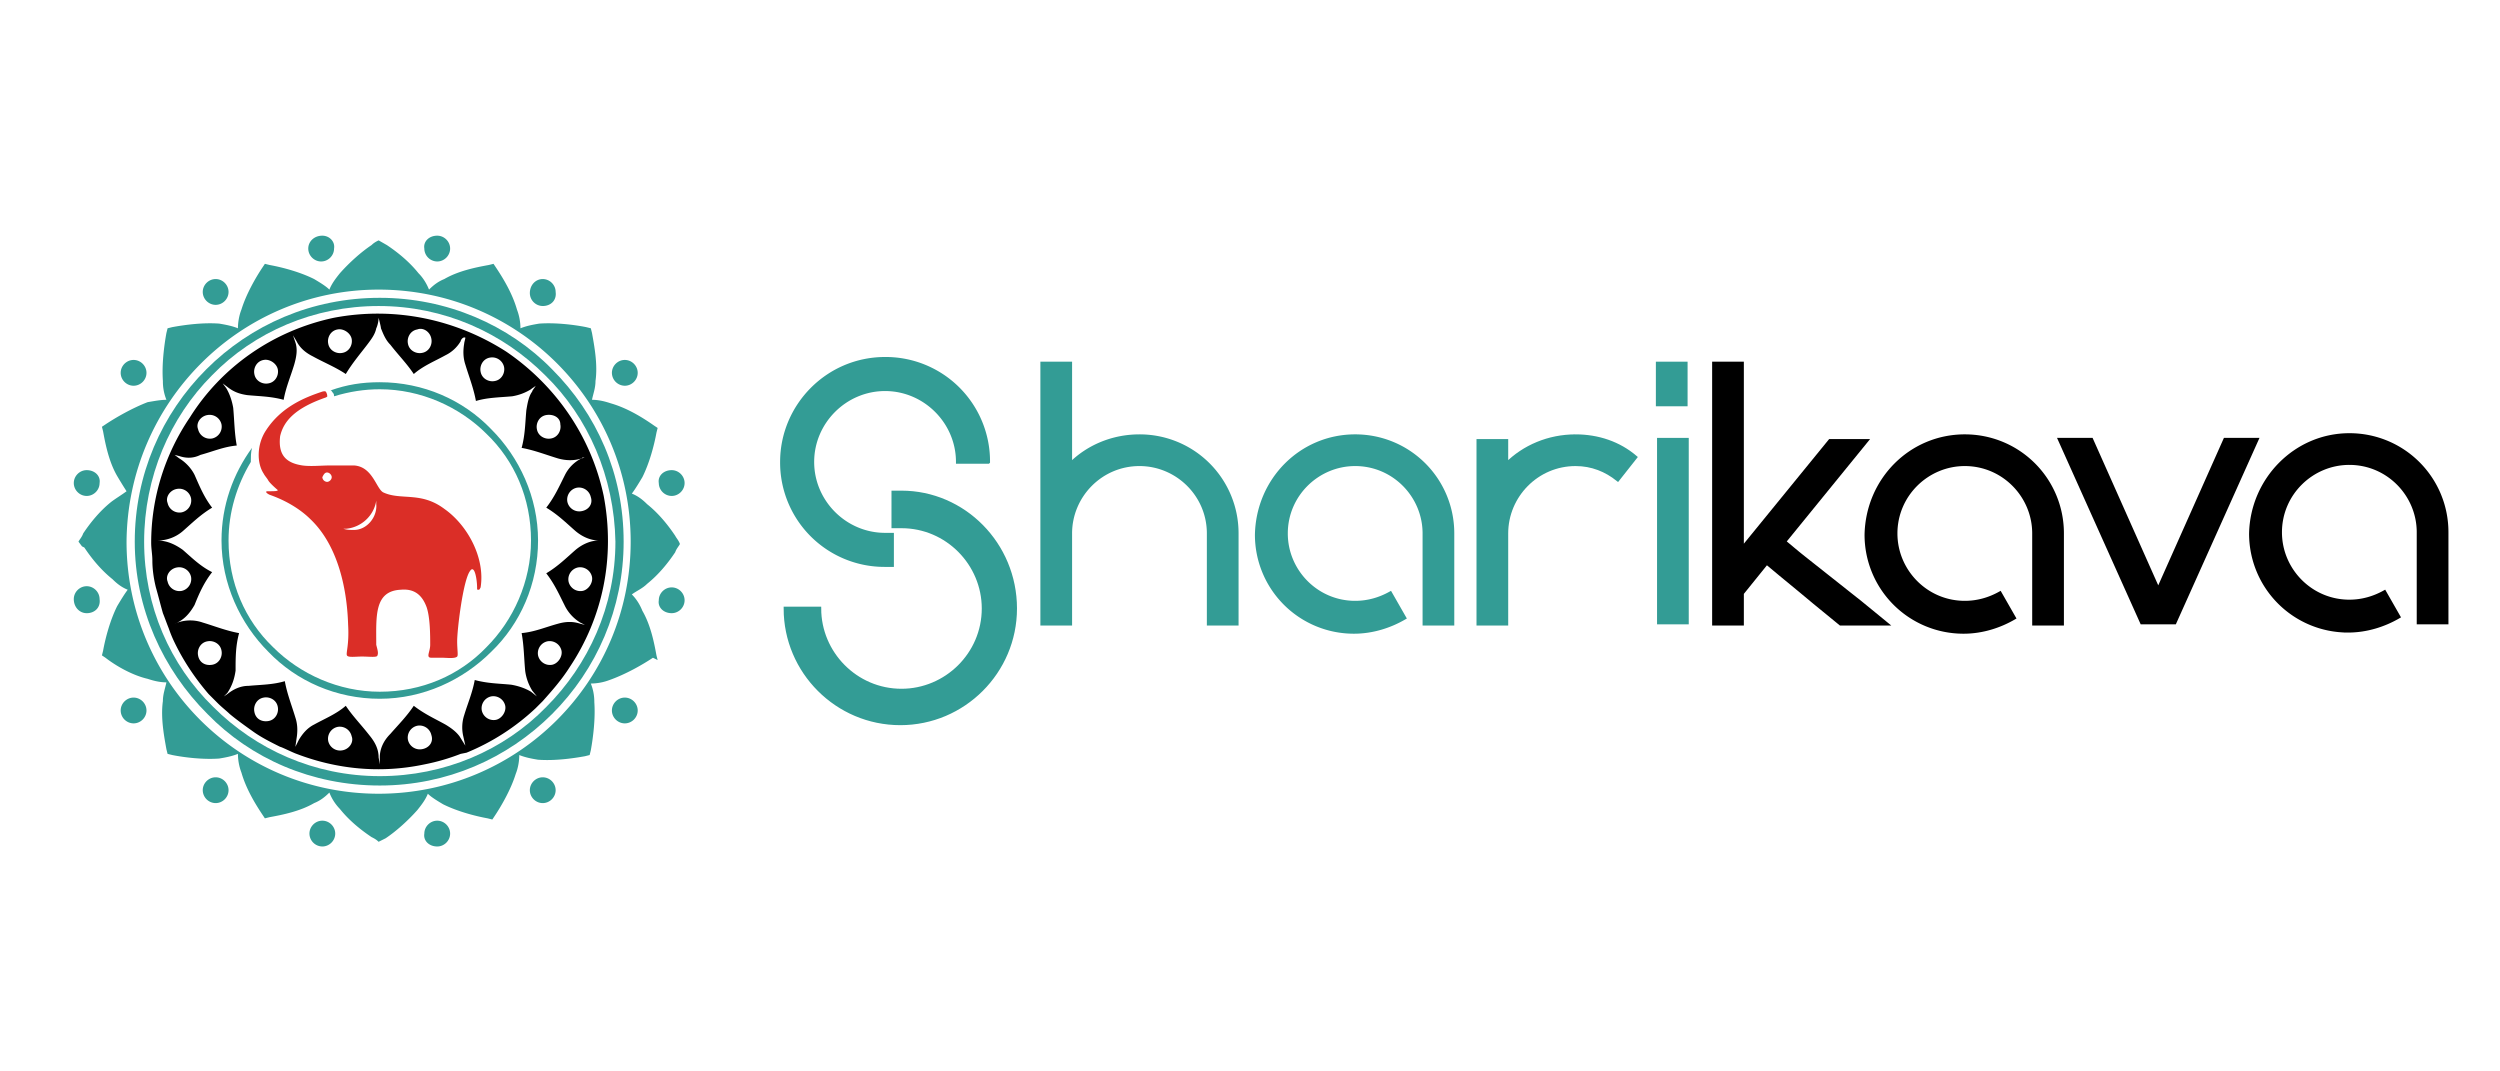<svg xmlns="http://www.w3.org/2000/svg" width="700" height="300" xmlns:osb="http://www.openswatchbook.org/uri/2009/osb" xmlns:xlink="http://www.w3.org/1999/xlink" xml:space="preserve" version="1.1">
    <defs>
        <linearGradient id="e" x1="244.59" x2="663.806" y1="138.539" y2="432.077" gradientUnits="userSpaceOnUse" gradientTransform="translate(-407.975 7.773)">
            <stop stop-color="#00B8ED" offset="0"/>
            <stop stop-color="#00B5EB" offset=".099"/>
            <stop stop-color="#00ACE4" offset=".207"/>
            <stop stop-color="#009EDB" offset=".32"/>
            <stop stop-color="#008BCE" offset=".435"/>
            <stop stop-color="#0076BE" offset=".553"/>
            <stop stop-color="#006DB8" offset=".599"/>
            <stop stop-color="#006DB8" offset="1"/>
        </linearGradient>
        <linearGradient id="f" x1="234.088" x2="519.428" y1="135.367" y2="335.164" gradientUnits="userSpaceOnUse" gradientTransform="translate(-407.975 7.773)">
            <stop stop-color="#00B8ED" offset="0"/>
            <stop stop-color="#00B5EB" offset=".099"/>
            <stop stop-color="#00ACE4" offset=".207"/>
            <stop stop-color="#009EDB" offset=".32"/>
            <stop stop-color="#008BCE" offset=".435"/>
            <stop stop-color="#0076BE" offset=".553"/>
            <stop stop-color="#006DB8" offset=".599"/>
            <stop stop-color="#006DB8" offset="1"/>
        </linearGradient>
        <linearGradient id="g" x1="442.166" x2="638.792" y1="227.617" y2="280.303" gradientUnits="userSpaceOnUse" gradientTransform="translate(-407.975 7.773)">
            <stop stop-color="#FDF5A6" offset="0"/>
            <stop stop-color="#FCF1A0" offset=".079"/>
            <stop stop-color="#FDE98F" offset=".193"/>
            <stop stop-color="#FEDE73" offset=".328"/>
            <stop stop-color="#FFCF46" offset=".479"/>
            <stop stop-color="#FFC110" offset=".604"/>
            <stop stop-color="#FFC110" offset="1"/>
        </linearGradient>
        <linearGradient id="h" x1="430.378" x2="664.054" y1="224.459" y2="287.073" gradientUnits="userSpaceOnUse" gradientTransform="translate(-407.975 7.773)">
            <stop stop-color="#FDF5A6" offset="0"/>
            <stop stop-color="#FCF1A0" offset=".079"/>
            <stop stop-color="#FDE98F" offset=".193"/>
            <stop stop-color="#FEDE73" offset=".328"/>
            <stop stop-color="#FFCF46" offset=".479"/>
            <stop stop-color="#FFC110" offset=".604"/>
            <stop stop-color="#FFC110" offset="1"/>
        </linearGradient>
        <linearGradient id="a" x1="244.59" x2="663.806" y1="138.539" y2="432.077" gradientTransform="translate(-458.794 34.195) scale(.797)" gradientUnits="userSpaceOnUse" xlink:href="#e"/>
        <linearGradient id="b" x1="234.088" x2="519.428" y1="135.367" y2="335.164" gradientTransform="translate(-458.794 34.195) scale(.797)" gradientUnits="userSpaceOnUse" xlink:href="#f"/>
        <linearGradient id="c" x1="442.166" x2="638.792" y1="227.617" y2="280.303" gradientTransform="translate(-458.794 34.195) scale(.797)" gradientUnits="userSpaceOnUse" xlink:href="#g"/>
        <linearGradient id="d" x1="430.378" x2="664.054" y1="224.459" y2="287.073" gradientTransform="translate(-458.794 34.195) scale(.797)" gradientUnits="userSpaceOnUse" xlink:href="#h"/>
        <linearGradient id="i" osb:paint="solid">
            <stop offset="0" stop-color="#339c95" stop-opacity="1"/>
        </linearGradient>
        <linearGradient id="j" osb:paint="solid">
            <stop offset="0" stop-color="#000" stop-opacity="1"/>
        </linearGradient>
        <linearGradient id="C" x1="65.244" x2="86.311" y1="34.127" y2="34.127" gradientUnits="userSpaceOnUse" xlink:href="#i"/>
        <linearGradient id="A" x1="64.921" x2="83.839" y1="20.745" y2="20.745" gradientUnits="userSpaceOnUse" xlink:href="#i"/>
        <linearGradient id="y" x1="108.453" x2="126.403" y1="27.355" y2="27.355" gradientUnits="userSpaceOnUse" xlink:href="#i"/>
        <linearGradient id="w" x1="145.321" x2="147.9" y1="27.086" y2="27.086" gradientUnits="userSpaceOnUse" xlink:href="#i"/>
        <linearGradient id="u" x1="145.213" x2="147.793" y1="13.597" y2="13.597" gradientUnits="userSpaceOnUse" xlink:href="#i"/>
        <linearGradient id="r" x1="128.768" x2="143.171" y1="26.979" y2="26.979" gradientUnits="userSpaceOnUse" xlink:href="#i"/>
        <linearGradient id="n" x1="88.783" x2="106.626" y1="23.647" y2="23.647" gradientUnits="userSpaceOnUse" xlink:href="#i"/>
        <linearGradient id="B" x1="64.744" x2="86.811" y1="34.127" y2="34.127" gradientUnits="userSpaceOnUse" xlink:href="#i"/>
        <linearGradient id="z" x1="64.421" x2="84.339" y1="20.745" y2="20.745" gradientUnits="userSpaceOnUse" xlink:href="#i"/>
        <linearGradient id="x" x1="107.953" x2="126.903" y1="27.355" y2="27.355" gradientUnits="userSpaceOnUse" xlink:href="#i"/>
        <linearGradient id="v" x1="144.821" x2="148.4" y1="27.086" y2="27.086" gradientUnits="userSpaceOnUse" xlink:href="#i"/>
        <linearGradient id="t" x1="144.713" x2="148.293" y1="13.597" y2="13.597" gradientUnits="userSpaceOnUse" xlink:href="#i"/>
        <linearGradient id="q" x1="128.268" x2="143.861" y1="26.979" y2="26.979" gradientUnits="userSpaceOnUse" xlink:href="#i"/>
        <linearGradient id="m" x1="88.283" x2="107.126" y1="23.647" y2="23.647" gradientUnits="userSpaceOnUse" xlink:href="#i"/>
        <linearGradient id="s" x1="149.872" x2="167.574" y1="23.647" y2="23.647" gradientUnits="userSpaceOnUse" xlink:href="#j"/>
        <linearGradient id="p" x1="163.846" x2="182.796" y1="27.355" y2="27.355" gradientUnits="userSpaceOnUse" xlink:href="#j"/>
        <linearGradient id="o" x1="199.101" x2="218.051" y1="27.248" y2="27.248" gradientUnits="userSpaceOnUse" xlink:href="#j"/>
        <linearGradient id="l" x1="181.309" x2="200.91" y1="27.086" y2="27.086" gradientUnits="userSpaceOnUse" xlink:href="#j"/>
        <clipPath id="k">
            <path fill="#fff" d="M0 0h220.99v56H0z"/>
        </clipPath>
    </defs>
    <g fill="none" clip-path="url(#k)" transform="translate(20.663 65.99) scale(3.054)">
        <path fill="#339c95" fill-rule="evenodd" d="M22.787 0c-.752 0-1.29.537-1.29 1.182 0 .645.537 1.183 1.182 1.183.645 0 1.183-.538 1.183-1.183C23.969.537 23.432 0 22.787 0zM33.32 0c.646 0 1.183.537 1.183 1.182 0 .645-.537 1.183-1.182 1.183a1.193 1.193 0 0 1-1.183-1.183C32.031.537 32.568 0 33.321 0zM42.994 3.977c.645 0 1.183.537 1.183 1.182.107.753-.43 1.29-1.183 1.29a1.193 1.193 0 0 1-1.182-1.182c0-.753.537-1.29 1.182-1.29zM50.518 11.393c.645 0 1.183.538 1.183 1.183s-.538 1.182-1.183 1.182a1.193 1.193 0 0 1-1.182-1.182c0-.645.537-1.183 1.182-1.183zM22.787 56a1.193 1.193 0 0 1-1.182-1.182c0-.645.537-1.183 1.182-1.183.645 0 1.182.538 1.182 1.183S23.432 56 22.787 56zM13.006 52.023a1.193 1.193 0 0 1-1.183-1.182c0-.645.538-1.183 1.183-1.183s1.182.538 1.182 1.183-.537 1.182-1.182 1.182zM5.482 44.714a1.193 1.193 0 0 1-1.183-1.182c0-.645.538-1.183 1.183-1.183s1.182.538 1.182 1.183-.537 1.182-1.182 1.182zM1.182 34.61C.537 34.61 0 34.073 0 33.32c0-.644.537-1.182 1.182-1.182.645 0 1.183.538 1.183 1.183.107.752-.43 1.29-1.183 1.29zM33.32 56c.646 0 1.183-.537 1.183-1.182 0-.645-.537-1.183-1.182-1.183-.645 0-1.183.538-1.183 1.183-.107.645.43 1.182 1.183 1.182zM42.994 52.023c.645 0 1.183-.537 1.183-1.182 0-.645-.538-1.183-1.183-1.183s-1.182.538-1.182 1.183.537 1.182 1.182 1.182zM50.518 44.714c.645 0 1.183-.537 1.183-1.182 0-.645-.538-1.183-1.183-1.183s-1.182.538-1.182 1.183.537 1.182 1.182 1.182zM13.006 3.977c-.645 0-1.183.537-1.183 1.182 0 .645.538 1.183 1.183 1.183s1.182-.538 1.182-1.183-.537-1.182-1.182-1.182zM5.482 11.393c-.645 0-1.183.538-1.183 1.183s.538 1.182 1.183 1.182 1.182-.537 1.182-1.182c0-.645-.537-1.183-1.182-1.183zM1.182 21.497C.537 21.497 0 22.035 0 22.68c0 .644.537 1.182 1.182 1.182.645 0 1.183-.538 1.183-1.182.107-.645-.43-1.183-1.183-1.183zM54.818 21.497c.645 0 1.182.538 1.182 1.182 0 .645-.537 1.183-1.182 1.183a1.193 1.193 0 0 1-1.183-1.182c-.107-.645.43-1.183 1.183-1.183zM54.818 34.61c.645 0 1.182-.537 1.182-1.182 0-.645-.537-1.182-1.182-1.182-.645 0-1.183.537-1.183 1.182-.107.645.43 1.182 1.183 1.182z" clip-rule="evenodd"/>
        <path fill="#000" fill-rule="evenodd" d="M12.683 24.937c-1.075.645-1.827 1.397-2.687 2.15a3.541 3.541 0 0 1-2.365.86c.86 0 1.613.322 2.365.86.86.751 1.612 1.504 2.687 2.041-.752.968-1.182 1.935-1.612 3.01-.43.752-.967 1.397-1.827 1.72a3.515 3.515 0 0 1 2.58-.108c1.074.323 2.15.753 3.331.968-.322 1.182-.322 2.257-.322 3.44-.107.751-.322 1.396-.752 2.041l-.323.323.323-.215c.537-.43 1.182-.753 1.934-.753 1.183-.107 2.258-.107 3.332-.43.215 1.183.645 2.258.968 3.333.215.644.215 1.29.107 1.934l-.107.753.322-.645c.323-.538.753-1.075 1.398-1.398.967-.537 2.042-.967 2.902-1.72.645.968 1.397 1.72 2.15 2.688.537.645.86 1.29.86 2.042l.107.645v-.645c0-.752.322-1.505.967-2.15.752-.86 1.505-1.612 2.15-2.58.967.753 1.935 1.183 2.902 1.72.537.323.967.645 1.29 1.075l.537.86-.215-.967a3.588 3.588 0 0 1 .108-1.827c.322-1.075.752-2.043.967-3.225 1.182.322 2.257.322 3.332.43.645.107 1.29.322 1.827.645l.538.43-.43-.538a4.601 4.601 0 0 1-.645-1.827c-.108-1.182-.108-2.257-.323-3.44 1.183-.107 2.15-.537 3.333-.86.752-.214 1.397-.214 2.042 0l.43.108-.43-.215a3.795 3.795 0 0 1-1.398-1.505c-.537-1.074-.967-2.042-1.72-3.01 1.076-.644 1.828-1.397 2.688-2.149.645-.537 1.397-.86 2.15-.86-.753 0-1.505-.322-2.15-.86-.86-.752-1.612-1.504-2.687-2.15.752-.967 1.182-1.934 1.72-3.009a3.396 3.396 0 0 1 1.504-1.505c.108 0 .215-.107.323-.107-.108 0-.215 0-.323.107-.645.215-1.397.215-2.15 0-1.074-.322-2.15-.752-3.332-.967.323-1.183.323-2.257.43-3.44.108-.645.215-1.29.538-1.72 0-.107.215-.322.322-.537-.107.108-.322.215-.43.323a4.75 4.75 0 0 1-1.72.644c-1.182.108-2.257.108-3.331.43-.215-1.182-.645-2.257-.968-3.332-.215-.645-.215-1.29-.107-1.934 0-.108.107-.43.107-.538-.215-.107-.43.215-.43.323a3.266 3.266 0 0 1-1.397 1.29c-.967.537-2.042.967-2.902 1.72-.645-.968-1.398-1.72-2.15-2.688-.43-.43-.645-.967-.86-1.505 0-.107-.107-.537-.215-.967 0 .322-.107.752-.215.967-.107.538-.43.968-.752 1.398-.645.86-1.397 1.72-2.042 2.794-.968-.645-2.043-1.075-3.01-1.612-.645-.322-1.182-.752-1.505-1.397l-.322-.538.215.645c.215.645.107 1.29-.108 2.042-.322 1.075-.752 2.043-.967 3.225-1.182-.323-2.257-.323-3.332-.43-.753-.107-1.29-.322-1.827-.752l-.43-.323.322.43c.323.537.538 1.182.645 1.827.107 1.183.107 2.258.322 3.44-1.182.107-2.15.537-3.332.86-.645.322-1.29.322-1.934.107l-.43-.107.43.322c.537.323 1.075.86 1.397 1.505.43.967.86 2.042 1.612 3.01zm-.43-8.492a1.115 1.115 0 0 1 1.29.86 1.115 1.115 0 0 1-.86 1.29 1.115 1.115 0 0 1-1.29-.86c-.215-.537.215-1.182.86-1.29zM9.46 23.217a1.115 1.115 0 0 1 1.29.86 1.115 1.115 0 0 1-.86 1.29 1.115 1.115 0 0 1-1.29-.86c-.215-.538.215-1.183.86-1.29zm0 7.201a1.115 1.115 0 0 1 1.29.86 1.115 1.115 0 0 1-.86 1.29 1.115 1.115 0 0 1-1.29-.86c-.215-.537.215-1.182.86-1.29zm3.224 8.922c.645-.108.968-.753.86-1.29-.107-.645-.752-.968-1.29-.86-.645.107-.967.752-.86 1.29.108.645.645.967 1.29.86zm5.16 5.159c.644-.108.967-.752.86-1.29-.108-.645-.753-.967-1.29-.86-.645.108-.968.753-.86 1.29.107.645.645.967 1.29.86zm6.771 2.687a1.115 1.115 0 0 1-1.29-.86 1.115 1.115 0 0 1 .86-1.29 1.115 1.115 0 0 1 1.29.86c.215.538-.215 1.183-.86 1.29zm7.31-.107a1.115 1.115 0 0 1-1.29-.86 1.115 1.115 0 0 1 .86-1.29 1.115 1.115 0 0 1 1.29.86c.214.645-.216 1.182-.86 1.29zm6.77-2.688a1.115 1.115 0 0 1-1.289-.86 1.115 1.115 0 0 1 .86-1.29 1.115 1.115 0 0 1 1.29.86c.107.538-.323 1.183-.86 1.29zm5.16-5.051a1.115 1.115 0 0 1-1.29-.86 1.115 1.115 0 0 1 .86-1.29 1.115 1.115 0 0 1 1.29.86c.108.537-.322 1.182-.86 1.29zm2.795-6.772a1.115 1.115 0 0 1-1.29-.86 1.115 1.115 0 0 1 .86-1.29 1.115 1.115 0 0 1 1.29.86c.107.538-.323 1.183-.86 1.29zm-.108-7.309a1.115 1.115 0 0 1-1.29-.86 1.115 1.115 0 0 1 .86-1.29 1.115 1.115 0 0 1 1.29.86c.215.645-.215 1.183-.86 1.29zm-3.224-8.814c-.645.108-.968.753-.86 1.29.107.645.752.967 1.29.86.645-.108.967-.752.86-1.29 0-.645-.645-.967-1.29-.86zm-5.16-5.267c-.645.108-.967.753-.86 1.29.108.645.753.968 1.29.86.645-.107.968-.752.86-1.29a1.115 1.115 0 0 0-1.29-.86zm-6.664-2.58c-.645.108-.967.753-.86 1.29.108.646.753.968 1.29.86.645-.107.968-.752.86-1.29-.107-.644-.752-1.074-1.29-.86zm-7.309 0c-.645.108-.967.753-.86 1.29.108.646.753.968 1.29.86.645-.107.968-.752.86-1.29-.107-.537-.752-.967-1.29-.86zm-6.771 2.795c-.645.108-.968.753-.86 1.29.107.645.752.968 1.29.86.645-.107.967-.752.86-1.29-.108-.537-.753-.967-1.29-.86zm25.581 31.279l-.645.645a20.708 20.708 0 0 1-6.341 4.084l-.538.108a19.47 19.47 0 0 1-3.332.967c-4.084.86-8.061.43-11.716-.967-.322-.108-1.397-.645-1.504-.645-.86-.43-1.72-.86-2.473-1.398-.752-.537-1.504-1.074-2.15-1.612-.214-.215-.752-.645-1.074-.967l-.108-.108-.752-.752c-1.29-1.505-2.365-3.117-3.225-4.944a11.162 11.162 0 0 1-.43-1.075c-.215-.538-.322-.86-.537-1.398-.215-.752-.43-1.612-.645-2.364-.215-.86-.322-1.72-.322-2.473 0-.537-.108-1.074-.108-1.612 0-4.192 1.29-8.169 3.547-11.5 2.902-4.623 7.632-7.955 13.22-9.137 5.698-1.075 11.287.215 15.801 3.117 4.407 3.01 7.74 7.631 8.921 13.22 1.075 5.697-.107 11.18-3.117 15.694-.752 1.182-1.612 2.15-2.472 3.117z" clip-rule="evenodd"/>
        <path fill="#339c95" fill-rule="evenodd" d="M28.054 13.436c3.977 0 7.631 1.612 10.21 4.3 2.58 2.579 4.3 6.233 4.3 10.21 0 3.977-1.612 7.632-4.3 10.211-2.579 2.58-6.233 4.3-10.21 4.3-3.977 0-7.632-1.612-10.211-4.3-2.58-2.58-4.3-6.234-4.3-10.21 0-3.225 1.075-6.127 2.795-8.492-.108.43-.108.86-.108 1.29-1.29 2.15-2.042 4.622-2.042 7.201 0 3.87 1.505 7.31 4.084 9.781 2.473 2.473 6.02 4.085 9.782 4.085 3.87 0 7.309-1.505 9.78-4.084 2.473-2.473 4.085-6.02 4.085-9.782 0-3.87-1.504-7.309-4.084-9.78-2.472-2.473-6.02-4.085-9.781-4.085-1.398 0-2.795.215-4.192.645 0-.108 0-.215-.108-.323-.107-.107-.107-.215-.215-.215 1.505-.537 2.902-.752 4.515-.752z" clip-rule="evenodd"/>
        <path fill="#db2e27" fill-rule="evenodd" d="M29.988 32.46c1.183-.107 1.935.43 2.365 1.613.323.967.323 2.58.323 3.44 0 .644-.43 1.182.107 1.182h.968c.43 0 1.182.107 1.397-.108.107-.107 0-.645 0-1.397 0-1.075.537-5.59 1.182-6.45.43-.644.645.86.645 1.506 0 .215 0 .215.108.215.107 0 .107 0 .215-.215.43-2.687-1.183-5.697-3.332-7.202-2.15-1.612-3.977-.752-5.59-1.505-.645-.322-.967-2.364-2.687-2.472h-2.15c-.86 0-1.827.108-2.58 0-1.397-.215-2.256-.86-2.041-2.687.322-1.397 1.397-2.58 4.191-3.547.215-.108.108-.108.108-.322-.108-.108 0-.323-.43-.215-1.612.537-3.762 1.397-5.16 3.547-.86 1.29-.86 3.01-.214 3.977.107.215.322.43.43.644.215.323.86.86.86.86 0 .108-.323.108-.968.108-.107 0-.215.107.215.322 2.15.753 3.332 1.828 3.762 2.257 2.365 2.258 3.332 6.02 3.44 9.674.107 1.827-.215 2.58-.108 2.795.108.215.753.107 1.398.107.644 0 1.397.108 1.397-.107.107-.215 0-.538-.108-.967 0-2.58-.215-4.945 2.258-5.052zm-2.257-8.168v.322c.108 1.183-.86 2.365-2.042 2.365-.322 0-.645 0-.967-.108h.215c1.397-.107 2.58-1.182 2.794-2.58zm-4.514-2.58c.215 0 .43.215.43.43s-.215.43-.43.43a.462.462 0 0 1-.43-.43c.107-.215.215-.43.43-.43z" clip-rule="evenodd"/>
        <path fill="#339c95" fill-rule="evenodd" d="M.752 28.484l-.322-.43c.107-.215.322-.43.43-.753.645-.967 1.505-2.042 2.58-2.902.43-.322.967-.645 1.397-.967a42.08 42.08 0 0 1-.86-1.397c-.752-1.29-1.075-2.903-1.29-4.085l-.107-.43.322-.215c.967-.645 2.472-1.505 3.87-2.042.645-.107 1.182-.215 1.72-.215a4.456 4.456 0 0 1-.323-1.72c-.108-1.505.107-3.224.322-4.407l.108-.43.43-.107c1.182-.215 2.794-.43 4.3-.323.644.108 1.182.215 1.719.43 0-.537.107-1.182.322-1.72.43-1.397 1.29-2.902 1.935-3.869l.215-.322.43.107c1.182.215 2.795.645 4.085 1.29.537.322 1.074.645 1.397.967.215-.537.537-.967.967-1.504.86-.968 1.935-1.935 2.902-2.58.215-.215.43-.323.645-.43l.753.43c.967.645 2.042 1.505 2.902 2.58.43.43.752.967.967 1.504.43-.43.86-.752 1.398-.967 1.29-.752 2.902-1.075 4.084-1.29l.43-.107.215.322c.645.967 1.505 2.365 1.935 3.87a4.87 4.87 0 0 1 .322 1.72c.537-.216 1.075-.323 1.72-.43 1.505-.108 3.224.107 4.3.322l.43.107.107.43c.215 1.183.537 2.902.322 4.407 0 .645-.215 1.183-.322 1.72.537 0 1.075.107 1.72.322 1.504.43 2.902 1.29 3.976 2.043l.323.215-.108.43c-.215 1.182-.645 2.794-1.29 4.084-.322.537-.644 1.075-.967 1.505.538.215.967.537 1.397.967 1.075.86 1.935 1.935 2.58 2.902.108.215.323.43.43.753-.107.215-.322.43-.43.752-.645.968-1.505 2.042-2.58 2.902-.43.43-.967.645-1.397.968.43.43.753.967.967 1.504.753 1.29 1.075 2.903 1.29 4.085l.108.43-.43-.215c-.968.645-2.472 1.505-3.977 2.042a4.867 4.867 0 0 1-1.72.323c.215.537.323 1.074.323 1.72.107 1.504-.108 3.224-.323 4.406l-.107.43-.43.108c-1.183.215-2.795.43-4.3.322-.645-.107-1.182-.215-1.72-.43 0 .538-.107 1.183-.322 1.72-.43 1.397-1.29 2.902-1.935 3.87l-.215.322-.43-.108c-1.182-.215-2.794-.645-4.084-1.29-.538-.322-1.075-.644-1.397-.967-.215.538-.538.968-.968 1.505-.86.967-1.935 1.935-2.902 2.58l-.645.322c-.215-.215-.43-.322-.645-.43-.967-.645-2.042-1.505-2.902-2.58a4.508 4.508 0 0 1-.967-1.504c-.43.43-.86.752-1.397.967-1.29.752-2.903 1.075-4.085 1.29l-.43.107-.215-.322c-.645-.968-1.505-2.365-1.935-3.87a4.87 4.87 0 0 1-.322-1.72c-.537.216-1.075.323-1.72.43-1.505.108-3.224-.107-4.3-.322l-.43-.107-.107-.43c-.215-1.183-.537-2.902-.322-4.407 0-.645.215-1.183.322-1.72-.537 0-1.074-.107-1.72-.323-1.397-.322-2.902-1.182-3.869-1.934l-.322-.215.107-.43c.215-1.182.645-2.795 1.29-4.085.322-.537.645-1.074.967-1.504-.537-.215-.967-.538-1.397-.968-1.075-.86-1.935-1.934-2.58-2.902zm27.194-23.54c12.791 0 23.11 10.319 23.11 23.11 0 12.79-10.319 23.11-23.11 23.11-12.79 0-23.11-10.32-23.11-23.11.108-12.791 10.427-23.11 23.11-23.11z" clip-rule="evenodd"/>
        <path fill="#339c95" fill-rule="evenodd" d="M28.054 5.697c6.126 0 11.823 2.472 15.8 6.556 4.085 4.085 6.557 9.567 6.557 15.8 0 6.127-2.472 11.717-6.557 15.801-4.084 4.085-9.674 6.557-15.8 6.557-6.234 0-11.824-2.472-15.8-6.557-4.085-4.084-6.665-9.674-6.665-15.8 0-6.127 2.472-11.716 6.557-15.8 4.084-4.085 9.674-6.557 15.908-6.557zm15.155 7.094c-3.87-3.87-9.244-6.342-15.263-6.342-5.912 0-11.393 2.365-15.263 6.342-3.87 3.87-6.234 9.351-6.234 15.263 0 5.911 2.365 11.286 6.342 15.155 3.87 3.87 9.244 6.342 15.263 6.342 5.912 0 11.393-2.365 15.263-6.342 3.87-3.87 6.341-9.244 6.341-15.155-.107-5.912-2.472-11.394-6.449-15.263z" clip-rule="evenodd"/>
        <path fill="#000" fill-rule="evenodd" stroke="url(#l)" stroke-opacity="1" stroke-width=".327" stroke-miterlimit="4" d="M197.236 18.703l-6.127 13.758-6.126-13.758h-2.902l7.524 16.767h3.009l7.524-16.767z" clip-rule="evenodd"/>
        <path fill="url(#m)" fill-opacity="1" fill-rule="evenodd" stroke="url(#n)" stroke-width=".327" stroke-miterlimit="4" d="M97.704 18.38c-2.472 0-4.729.967-6.341 2.58v-9.244h-2.58v23.862h2.58V27.3c0-3.44 2.794-6.341 6.341-6.341 3.44 0 6.342 2.794 6.342 6.341v8.277h2.58V27.3a8.9 8.9 0 0 0-8.922-8.92z" clip-rule="evenodd"/>
        <path fill="#000" fill-rule="evenodd" stroke="url(#o)" stroke-opacity="1" stroke-width=".327" stroke-miterlimit="4" d="M208.63 18.273a8.9 8.9 0 0 1 8.921 8.92v8.277h-2.58v-8.276c0-3.44-2.794-6.342-6.341-6.342-3.44 0-6.342 2.795-6.342 6.342 0 3.44 2.795 6.341 6.342 6.341 1.182 0 2.257-.322 3.224-.86l1.29 2.258c-1.29.752-2.902 1.29-4.622 1.29a8.9 8.9 0 0 1-8.921-8.922c.107-4.944 4.084-9.028 9.029-9.028z" clip-rule="evenodd"/>
        <path fill="#000" fill-rule="evenodd" stroke="url(#p)" stroke-opacity="1" stroke-width=".327" stroke-miterlimit="4" d="M173.374 18.38a8.9 8.9 0 0 1 8.922 8.921v8.277h-2.58V27.3c0-3.44-2.795-6.341-6.342-6.341-3.439 0-6.341 2.794-6.341 6.341 0 3.44 2.794 6.342 6.341 6.342 1.183 0 2.258-.322 3.225-.86l1.29 2.257c-1.29.753-2.902 1.29-4.622 1.29a8.9 8.9 0 0 1-8.921-8.921c.107-5.052 4.084-9.029 9.028-9.029z" clip-rule="evenodd"/>
        <path fill="url(#q)" fill-opacity="1" fill-rule="evenodd" stroke="url(#r)" stroke-width=".327" stroke-miterlimit="4" d="M137.689 18.38c-2.472 0-4.729.967-6.342 2.58v-2.15h-2.579v16.768h2.579V27.3c0-3.44 2.795-6.341 6.342-6.341 1.505 0 2.795.537 3.87 1.397l1.612-2.042c-1.505-1.29-3.44-1.935-5.482-1.935z" clip-rule="evenodd"/>
        <path fill="#000" fill-rule="evenodd" stroke="url(#s)" stroke-opacity="1" stroke-width=".327" stroke-miterlimit="4" d="M150.372 11.716v23.862h2.58v-2.795l2.257-2.795 1.29 1.075 1.827 1.505 1.29 1.075 2.365 1.935h4.192l-2.365-1.935-5.159-4.084-.538-.43-1.289-1.075 7.524-9.244h-3.332l-8.062 9.889V11.716z" clip-rule="evenodd"/>
        <path fill="url(#t)" fill-opacity="1" stroke="url(#u)" stroke-width=".327" stroke-miterlimit="4" d="M147.793 11.716h-2.58v3.762h2.58z"/>
        <path fill="url(#v)" fill-opacity="1" stroke="url(#w)" stroke-width=".327" stroke-miterlimit="4" d="M147.9 18.703h-2.579V35.47h2.579z"/>
        <path fill="url(#x)" fill-opacity="1" fill-rule="evenodd" stroke="url(#y)" stroke-width=".327" stroke-miterlimit="4" d="M117.482 18.38a8.9 8.9 0 0 1 8.921 8.921v8.277h-2.579V27.3c0-3.44-2.795-6.341-6.342-6.341-3.44 0-6.342 2.794-6.342 6.341 0 3.44 2.795 6.342 6.342 6.342 1.182 0 2.257-.322 3.224-.86l1.29 2.257c-1.29.753-2.902 1.29-4.622 1.29a8.9 8.9 0 0 1-8.921-8.921c.108-5.052 4.085-9.029 9.029-9.029z" clip-rule="evenodd"/>
        <path fill="url(#z)" fill-opacity="1" fill-rule="evenodd" stroke="url(#A)" stroke-width=".327" stroke-miterlimit="4" d="M64.921 20.745a9.404 9.404 0 0 0 9.46 9.459h.644v-2.795h-.645c-3.654 0-6.664-3.01-6.664-6.664 0-3.655 3.01-6.664 6.664-6.664 3.655 0 6.664 3.01 6.664 6.664h2.795a9.404 9.404 0 0 0-9.459-9.459c-5.267 0-9.459 4.3-9.459 9.459z" clip-rule="evenodd"/>
        <path fill="url(#B)" fill-opacity="1" fill-rule="evenodd" stroke="url(#C)" stroke-width=".327" stroke-miterlimit="4" d="M86.311 34.18c0 5.805-4.73 10.534-10.534 10.534s-10.533-4.73-10.533-10.534h3.117c0 4.085 3.332 7.524 7.524 7.524 4.084 0 7.524-3.332 7.524-7.524 0-4.084-3.332-7.524-7.524-7.524h-.753V23.54h.753c5.697 0 10.426 4.73 10.426 10.641z" clip-rule="evenodd"/>
    </g>
</svg>
